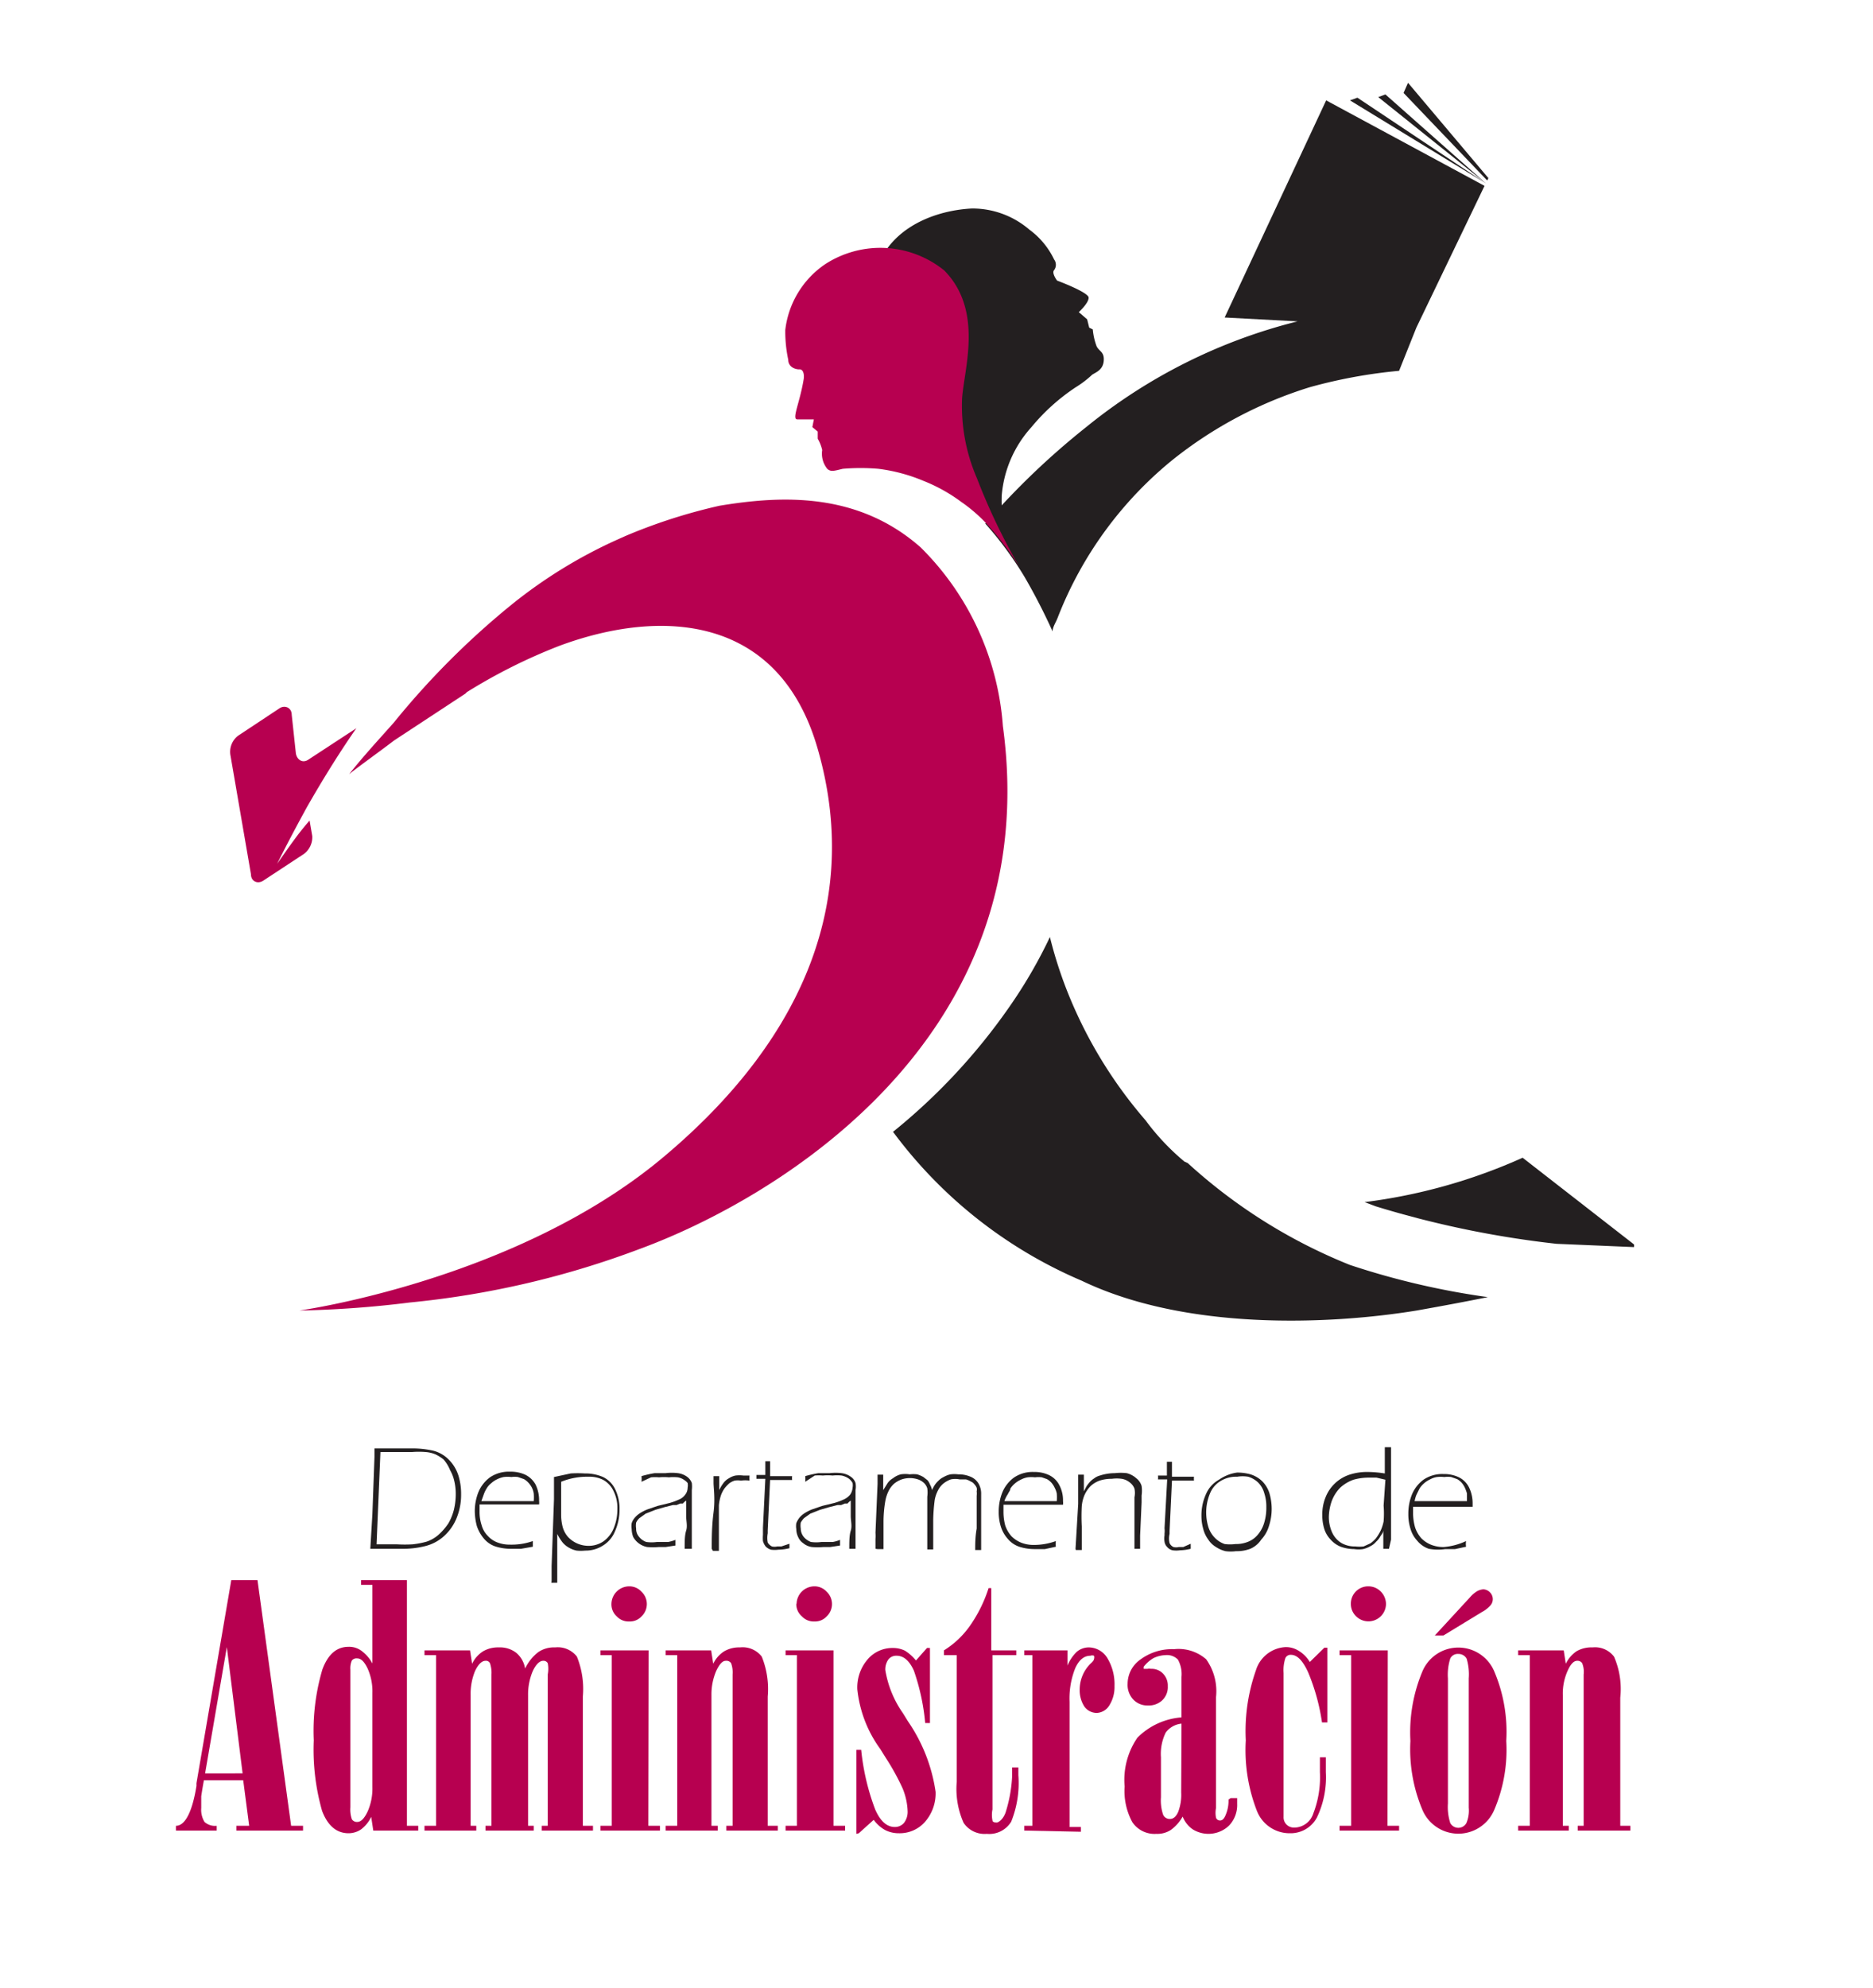 <svg id="ebe32be5-8a07-422e-9743-8453522e7b36" data-name="Layer 3" xmlns="http://www.w3.org/2000/svg" viewBox="0 0 62.92 66.74"><polygon points="47.3 2.78 50 5.98 49.96 6.06 47.15 3.12 47.3 2.78" style="fill:#231f20"/><polygon points="45.35 3.37 49.92 6.16 45.6 3.28 45.35 3.37" style="fill:#231f20"/><path d="M49.87,6.24,44.55,3.37l-3.41,7.29,2.45.13a18.24,18.24,0,0,0-7.09,3.54,25.54,25.54,0,0,0-3.4,3.25,11.89,11.89,0,0,1,1.33,1.81,20.19,20.19,0,0,1,.93,1.81c0-.15.11-.3.17-.46a12.79,12.79,0,0,1,3.86-5.3A14,14,0,0,1,44,13a17,17,0,0,1,3-.55L47.58,11h0Z" style="fill:#231f20"/><polygon points="46.3 3.26 49.92 6.16 46.54 3.17 46.3 3.26" style="fill:#231f20"/><path d="M37.08,12.06c0-.25-.15-.26-.24-.43a2.16,2.16,0,0,1-.13-.57L36.59,11l-.07-.28-.28-.24s.34-.31.33-.49-1.06-.57-1.06-.57-.19-.25-.1-.35a.3.3,0,0,0,0-.36,2.67,2.67,0,0,0-.83-1A2.94,2.94,0,0,0,32.65,7c-1.38.07-3.17.78-3.35,2.73A3.28,3.28,0,0,0,30.66,13l.58.86s1.05,2.05,1.31,2.51c.5.91,1.44,2.33,1.44,2.33a5.45,5.45,0,0,1-.34-2.05,3.89,3.89,0,0,1,1-2.31A6.77,6.77,0,0,1,36.14,13a3.4,3.4,0,0,0,.55-.42C36.83,12.49,37.08,12.41,37.08,12.06Z" style="fill:#231f20"/><path d="M46.21,40.5a33.05,33.05,0,0,0,6.08,1.26l2.6.11a.19.19,0,0,0,0-.09l-3.74-2.91a18.56,18.56,0,0,1-5.31,1.49Z" style="fill:#231f20"/><path d="M45.35,42.47a18,18,0,0,1-5.45-3.42L39.79,39a7.91,7.91,0,0,1-1.31-1.39,15.09,15.09,0,0,1-2.38-3.74,14.31,14.31,0,0,1-.83-2.41,16.18,16.18,0,0,1-1.38,2.37A20.2,20.2,0,0,1,30,38,15.38,15.38,0,0,0,36.34,43c3.5,1.68,8.31,1.48,11.25,1,.9-.16,1.7-.31,2.39-.45A26,26,0,0,1,45.35,42.47Z" style="fill:#231f20"/><path d="M26.86,12.4c.13,0,.16.18.14.32-.13.81-.42,1.37-.21,1.36l.55,0-.05.26.18.15v.24a1.34,1.34,0,0,1,.15.38.81.81,0,0,0,.17.63c.12.11.23.07.52,0a7.07,7.07,0,0,1,1.2,0,5.74,5.74,0,0,1,1.5.4,5.56,5.56,0,0,1,1.28.71,5.3,5.3,0,0,1,.82.7,10.12,10.12,0,0,1,1.15,1.51,20.83,20.83,0,0,1-1.44-3,6.09,6.09,0,0,1-.5-2.69c.07-1,.72-2.95-.6-4.29a3.41,3.41,0,0,0-4-.21,3.1,3.1,0,0,0-1.34,2.21,4.53,4.53,0,0,0,.1,1C26.48,12.34,26.75,12.41,26.86,12.4Z" style="fill:#b70050"/><path d="M10.49,28.07l-.09-.52C10,28,9.68,28.48,9.31,29c0,0,.38-.77,1-1.9,0,0,0,0,0,0l0,0c.44-.77,1-1.7,1.66-2.65l-1.62,1.06c-.19.12-.37,0-.41-.21L9.8,24c0-.24-.23-.34-.41-.22L8,24.7a.68.68,0,0,0-.26.65l.69,4c0,.24.22.34.41.22l1.37-.9A.7.7,0,0,0,10.49,28.07Z" style="fill:#b70050;isolation:isolate"/><path d="M33.69,24.38a9.4,9.4,0,0,0-2.76-6c-2.13-1.88-4.7-1.74-6.76-1.4A18.47,18.47,0,0,0,21,18l-.29.13a16.28,16.28,0,0,0-3.61,2.24,27,27,0,0,0-3.87,3.89c-.46.52-1,1.1-1.5,1.73.46-.36,1-.74,1.51-1.13l2.36-1.55a.27.27,0,0,0,.08-.07,18.52,18.52,0,0,1,3.12-1.56c3.35-1.24,7.38-1.1,8.68,3.5,1.55,5.44-.88,10.09-5.28,13.74C17.27,43,10.06,44,10.06,44a34.93,34.93,0,0,0,3.71-.27,30.11,30.11,0,0,0,7.78-1.82C26,40.26,35.13,34.92,33.69,24.38Z" style="fill:#b70050;isolation:isolate"/><path d="M5.91,61.46V61.3c.31,0,.55-.47.69-1.34l0-.09,1.17-6.82h.88L9.78,61.3h.4v.16H7.94V61.3h.43l-.2-1.53H6.85q-.06.33-.09.54c0,.15,0,.28,0,.39a.79.79,0,0,0,.11.47.53.53,0,0,0,.41.13v.16Zm2.24-1.92L7.62,55.3l-.73,4.24Z" style="fill:#b70050"/><path d="M12.51,53.21h-.38v-.16h1.54V61.3h.38v.16H12.54L12.47,61a1.14,1.14,0,0,1-.34.42.75.75,0,0,1-.42.13c-.4,0-.7-.25-.89-.75a7.51,7.51,0,0,1-.28-2.37,7.28,7.28,0,0,1,.29-2.38c.19-.51.48-.76.88-.76a.7.7,0,0,1,.44.14,1.28,1.28,0,0,1,.36.42Zm-.74,7.37v.1a1,1,0,0,0,.05.4.2.2,0,0,0,.18.09c.13,0,.24-.12.35-.35a1.91,1.91,0,0,0,.16-.82V56.84a1.88,1.88,0,0,0-.16-.82c-.11-.23-.22-.34-.35-.34a.2.2,0,0,0-.18.07.66.66,0,0,0-.05.31v4.52Z" style="fill:#b70050"/><path d="M14.26,61.46V61.3h.39V55.57h-.39v-.16h1.53l.07.45a1,1,0,0,1,.37-.42,1,1,0,0,1,.53-.13.89.89,0,0,1,.58.18.87.87,0,0,1,.3.53,1.53,1.53,0,0,1,.44-.55.94.94,0,0,1,.57-.16.81.81,0,0,1,.73.31,2.89,2.89,0,0,1,.2,1.34V61.3h.34v.16H18.2V61.3h.2V56.22a1,1,0,0,0,0-.38.16.16,0,0,0-.15-.08c-.12,0-.24.11-.35.34a2,2,0,0,0-.16.81V61.3h.19v.16H16.31V61.3h.2V56.22a1,1,0,0,0-.05-.38.15.15,0,0,0-.15-.08c-.12,0-.24.11-.35.34a2,2,0,0,0-.15.81V61.3H16v.16Z" style="fill:#b70050"/><path d="M21.78,61.3h.39v.16h-2V61.3h.38V55.57h-.38v-.16h1.62Zm-1.24-7.45a.6.6,0,0,1,.6-.59.55.55,0,0,1,.41.18.57.57,0,0,1,0,.83.53.53,0,0,1-.41.17.54.54,0,0,1-.42-.17A.54.54,0,0,1,20.54,53.85Z" style="fill:#b70050"/><path d="M22.36,61.46V61.3h.39V55.57h-.39v-.16h1.53l.07.45a1,1,0,0,1,.37-.42,1,1,0,0,1,.53-.13.81.81,0,0,1,.73.31,2.89,2.89,0,0,1,.2,1.34V61.3h.34v.16H24.4V61.3h.21V56.22a.92.92,0,0,0-.05-.38.19.19,0,0,0-.18-.08c-.11,0-.21.11-.32.34a2,2,0,0,0-.16.81V61.3h.21v.16Z" style="fill:#b70050"/><path d="M28,61.3h.39v.16h-2V61.3h.38V55.57h-.38v-.16H28Zm-1.24-7.45a.6.6,0,0,1,.6-.59.55.55,0,0,1,.41.18.57.57,0,0,1,0,.83.53.53,0,0,1-.41.17.54.54,0,0,1-.42-.17A.54.54,0,0,1,26.75,53.85Z" style="fill:#b70050"/><path d="M28.77,61.57V58.75h.16a7.84,7.84,0,0,0,.47,2c.17.39.39.59.66.59a.4.4,0,0,0,.31-.14.61.61,0,0,0,.12-.39,2.2,2.2,0,0,0-.17-.77,7.8,7.8,0,0,0-.55-1l-.2-.32a4.13,4.13,0,0,1-.77-2,1.44,1.44,0,0,1,.34-1,1.09,1.09,0,0,1,.85-.39.91.91,0,0,1,.41.09,1.51,1.51,0,0,1,.37.33l.37-.42h.1v2.52h-.16a7.32,7.32,0,0,0-.38-1.76c-.15-.33-.34-.5-.58-.5a.33.33,0,0,0-.28.13.58.58,0,0,0-.1.35,3.52,3.52,0,0,0,.6,1.46l.16.26,0,0a5.59,5.59,0,0,1,.93,2.37,1.45,1.45,0,0,1-.35,1,1.13,1.13,0,0,1-.88.39,1,1,0,0,1-.47-.11,1.2,1.2,0,0,1-.38-.34l-.5.45Z" style="fill:#b70050"/><path d="M31.71,55.57v-.16a3,3,0,0,0,.87-.82,4.7,4.7,0,0,0,.63-1.27h.09v2.09h.84v.16h-.8v5.18a.93.93,0,0,0,0,.37c0,.05.07.07.14.07s.25-.13.32-.4A4.74,4.74,0,0,0,34,59.65v-.31h.21v.26a3.48,3.48,0,0,1-.24,1.56.86.86,0,0,1-.82.41.85.85,0,0,1-.78-.37,2.8,2.8,0,0,1-.23-1.38V55.57Z" style="fill:#b70050"/><path d="M34.41,61.46V61.3h.27V55.57h-.27v-.16h1.45v.51h0a1.37,1.37,0,0,1,.31-.46.63.63,0,0,1,.41-.15.74.74,0,0,1,.62.36,1.7,1.7,0,0,1,.24.94,1.15,1.15,0,0,1-.17.64.52.52,0,0,1-.42.26.51.51,0,0,1-.42-.21,1,1,0,0,1-.16-.57,1.23,1.23,0,0,1,.37-.88c.08-.07.11-.12.11-.15a.16.16,0,0,0,0-.11.17.17,0,0,0-.12,0q-.32,0-.51.42a2.74,2.74,0,0,0-.19,1.13v4.2h.38v.16Z" style="fill:#b70050"/><path d="M41.34,60.37h.22v.19a1,1,0,0,1-.27.73,1,1,0,0,1-1.22.13.92.92,0,0,1-.34-.43,1.4,1.4,0,0,1-.4.45.82.82,0,0,1-.48.13.9.9,0,0,1-.81-.39,2.18,2.18,0,0,1-.26-1.2,2.5,2.5,0,0,1,.43-1.64,2.34,2.34,0,0,1,1.48-.68V56.3a1,1,0,0,0-.12-.58.51.51,0,0,0-.42-.15,1,1,0,0,0-.4.1,1.13,1.13,0,0,0-.33.29l0,.07.13,0a.23.23,0,0,1,.11,0,.53.53,0,0,1,.41.16.57.57,0,0,1,.16.42.61.61,0,0,1-.18.47.66.66,0,0,1-.49.18.65.65,0,0,1-.49-.2.72.72,0,0,1-.19-.53,1,1,0,0,1,.44-.82,1.78,1.78,0,0,1,1.12-.34,1.41,1.41,0,0,1,1.08.34,1.85,1.85,0,0,1,.33,1.27V60.7a.85.85,0,0,0,0,.33.14.14,0,0,0,.14.09c.08,0,.14-.07.19-.2a1.21,1.21,0,0,0,.09-.5Zm-1.65-2.5a.75.75,0,0,0-.53.3A1.62,1.62,0,0,0,39,59v1.34a1.5,1.5,0,0,0,.07.58.24.24,0,0,0,.23.15c.12,0,.21-.08.28-.24a1.61,1.61,0,0,0,.1-.65Z" style="fill:#b70050"/><path d="M44,55.8l.49-.48h.1v2.51h-.18a6.92,6.92,0,0,0-.46-1.67c-.18-.4-.37-.6-.58-.6a.19.19,0,0,0-.19.11,1.3,1.3,0,0,0-.06.5V61a.34.34,0,0,0,.1.26.36.36,0,0,0,.27.1.68.68,0,0,0,.63-.48,3.36,3.36,0,0,0,.22-1.38V59h.2c0,.11,0,.28,0,.5a3.12,3.12,0,0,1-.3,1.52,1,1,0,0,1-.9.53,1.18,1.18,0,0,1-1.12-.76,5.62,5.62,0,0,1-.37-2.36,6.14,6.14,0,0,1,.34-2.35,1.1,1.1,0,0,1,1-.78.8.8,0,0,1,.43.12A1.08,1.08,0,0,1,44,55.8Z" style="fill:#b70050"/><path d="M46.61,61.3H47v.16H45V61.3h.39V55.57H45v-.16h1.62Zm-1.23-7.45a.58.58,0,0,1,.59-.59.58.58,0,0,1,.42.18.6.6,0,0,1,.17.41.59.59,0,0,1-1,.42A.57.57,0,0,1,45.38,53.85Z" style="fill:#b70050"/><path d="M47.38,58.45a5.29,5.29,0,0,1,.41-2.35,1.31,1.31,0,0,1,2.4,0,5.18,5.18,0,0,1,.41,2.35,5.12,5.12,0,0,1-.41,2.33,1.31,1.31,0,0,1-2.4,0A5.23,5.23,0,0,1,47.38,58.45Zm.82-3.54,1.18-1.28a1,1,0,0,1,.23-.2.51.51,0,0,1,.22-.07.33.33,0,0,1,.23.11.32.32,0,0,1,0,.44,1.08,1.08,0,0,1-.29.22l-1.28.78Zm.44,1.44v4.2a1.76,1.76,0,0,0,.08.66.31.31,0,0,0,.54,0,1.07,1.07,0,0,0,.08-.52V56.35a1.84,1.84,0,0,0-.07-.66.31.31,0,0,0-.28-.16.28.28,0,0,0-.27.15A1.79,1.79,0,0,0,48.64,56.35Z" style="fill:#b70050"/><path d="M51,61.46V61.3h.39V55.57H51v-.16h1.53l.07.45a1.08,1.08,0,0,1,.36-.42,1,1,0,0,1,.54-.13.8.8,0,0,1,.72.31A2.72,2.72,0,0,1,54.43,57V61.3h.34v.16H53V61.3h.2V56.22a.77.77,0,0,0-.05-.38.19.19,0,0,0-.17-.08c-.11,0-.22.11-.32.34a1.86,1.86,0,0,0-.16.81V61.3h.2v.16Z" style="fill:#b70050"/><path d="M12.44,52l.07-1.17.07-1.92v-.28H13.8a3.13,3.13,0,0,1,.77.08,1.12,1.12,0,0,1,.51.3,1.33,1.33,0,0,1,.32.53,2.08,2.08,0,0,1,.09.63,2.06,2.06,0,0,1-.14.77,1.65,1.65,0,0,1-.43.63,1.47,1.47,0,0,1-.64.34,3.1,3.1,0,0,1-.78.09H12.44Zm.21-.15h.69a4.61,4.61,0,0,0,.52,0,3,3,0,0,0,.47-.09,1.18,1.18,0,0,0,.4-.23,2,2,0,0,0,.33-.38,1.78,1.78,0,0,0,.19-.47,2.24,2.24,0,0,0,.06-.52,1.86,1.86,0,0,0-.06-.48,1.27,1.27,0,0,0-.13-.32A1.24,1.24,0,0,0,14.9,49a1.34,1.34,0,0,0-.27-.17,1.06,1.06,0,0,0-.34-.08,2.85,2.85,0,0,0-.44,0H12.78Z" style="fill:#231f20"/><path d="M17.9,51.74l0,.19L17.5,52l-.33,0a1.74,1.74,0,0,1-.53-.08.86.86,0,0,1-.39-.27,1.27,1.27,0,0,1-.23-.41,2,2,0,0,1-.07-.5,1.73,1.73,0,0,1,.12-.64,1.18,1.18,0,0,1,.39-.5,1.13,1.13,0,0,1,.67-.19,1.19,1.19,0,0,1,.51.1.79.79,0,0,1,.35.33,1.2,1.2,0,0,1,.12.55.49.49,0,0,1,0,.12h-2c0,.11,0,.19,0,.24a1.43,1.43,0,0,0,.07.46.82.82,0,0,0,.21.36.83.83,0,0,0,.33.22,1.14,1.14,0,0,0,.41.07A2.16,2.16,0,0,0,17.9,51.74ZM16.17,50.4h1.76a1.51,1.51,0,0,0,0-.26.7.7,0,0,0-.06-.19.74.74,0,0,0-.12-.17.61.61,0,0,0-.15-.12l-.2-.07a.78.78,0,0,0-.22,0,1.09,1.09,0,0,0-.26,0,.9.9,0,0,0-.23.08.8.8,0,0,0-.19.13.59.59,0,0,0-.15.17,1,1,0,0,0-.09.18Z" style="fill:#231f20"/><path d="M18.53,53.08l0-.5.08-2.24,0-.75.56-.12a3.71,3.71,0,0,1,.47,0,1.49,1.49,0,0,1,.62.12.88.88,0,0,1,.41.42,1.46,1.46,0,0,1,.14.67,1.73,1.73,0,0,1-.15.73,1,1,0,0,1-.42.49,1.06,1.06,0,0,1-.58.16,1.36,1.36,0,0,1-.29,0,.82.82,0,0,1-.26-.1.78.78,0,0,1-.2-.16,1.58,1.58,0,0,1-.19-.3l0,1.31v.33h-.2Zm.32-3.33c0,.14,0,.34,0,.6s0,.43,0,.51a1.68,1.68,0,0,0,.05.4.86.86,0,0,0,.18.34.94.94,0,0,0,.69.3.87.87,0,0,0,.5-.15,1,1,0,0,0,.35-.45,1.66,1.66,0,0,0,.12-.64,1.26,1.26,0,0,0-.13-.6.82.82,0,0,0-.34-.37,1,1,0,0,0-.49-.11A2.32,2.32,0,0,0,18.85,49.75Z" style="fill:#231f20"/><path d="M21.55,49.75a1,1,0,0,0,0-.19,3.71,3.71,0,0,1,.44-.1l.37,0a1.73,1.73,0,0,1,.41,0,.67.67,0,0,1,.31.12.46.46,0,0,1,.16.21,1,1,0,0,1,0,.24c0,.08,0,.18,0,.31s0,.26,0,.41,0,.32,0,.54,0,.37,0,.46V52H23c0-.25,0-.45.05-.61s0-.32,0-.5,0-.35,0-.51a.57.57,0,0,0-.11.1l-.09,0-.12.05-.12,0-.28.07-.31.09-.33.13-.21.15a.48.48,0,0,0-.11.15.65.65,0,0,0,0,.2.4.4,0,0,0,.1.28.53.53,0,0,0,.24.17,1.28,1.28,0,0,0,.36,0h.2l.18,0a1.37,1.37,0,0,0,.24-.07l0,.19-.33.05h-.23a2.38,2.38,0,0,1-.39,0,.68.68,0,0,1-.47-.34.8.8,0,0,1-.05-.26.64.64,0,0,1,0-.2.52.52,0,0,1,.11-.19.76.76,0,0,1,.16-.14,1.46,1.46,0,0,1,.25-.13l.35-.12.41-.1a2.09,2.09,0,0,0,.3-.11.48.48,0,0,0,.22-.17.38.38,0,0,0,.08-.23.41.41,0,0,0,0-.16A.39.39,0,0,0,23,49.7a.54.54,0,0,0-.23-.1,1.42,1.42,0,0,0-.3,0,1.72,1.72,0,0,0-.33,0,1.46,1.46,0,0,0-.27,0Z" style="fill:#231f20"/><path d="M23.91,52c0-.35,0-.75.06-1.22s0-.82,0-1v-.22h.19l0,.47a1.33,1.33,0,0,1,.16-.26.58.58,0,0,1,.17-.14.63.63,0,0,1,.22-.09,1.09,1.09,0,0,1,.26,0l.21,0a1,1,0,0,0,0,.17,1.11,1.11,0,0,0-.29,0,.66.66,0,0,0-.21,0,.61.61,0,0,0-.18.09,1.33,1.33,0,0,0-.16.17,1,1,0,0,0-.12.23,1.57,1.57,0,0,0-.07.34c0,.22,0,.46,0,.73s0,.63,0,.8h-.2Z" style="fill:#231f20"/><path d="M26.52,51.83l0,.15a1.64,1.64,0,0,1-.37.05,1,1,0,0,1-.25,0,.42.42,0,0,1-.18-.11.51.51,0,0,1-.09-.18,1.25,1.25,0,0,1,0-.21v-.06s0-.09,0-.18l.08-1.64h-.3s0-.09,0-.13h.3c0-.1,0-.26,0-.46l.16,0c0,.27,0,.44,0,.5h.74a.57.57,0,0,0,0,.13h-.74l-.08,1.69v.1a.83.83,0,0,0,0,.31.35.35,0,0,0,.14.13.39.39,0,0,0,.18,0h.14Z" style="fill:#231f20"/><path d="M27.05,49.75a1,1,0,0,0,0-.19,3.71,3.71,0,0,1,.44-.1l.38,0a1.7,1.7,0,0,1,.4,0,.67.67,0,0,1,.31.12.4.4,0,0,1,.16.21.67.67,0,0,1,0,.24c0,.08,0,.18,0,.31s0,.26,0,.41,0,.32,0,.54,0,.37,0,.46V52h-.21c0-.25,0-.45.05-.61s0-.32,0-.5,0-.35,0-.51a.57.57,0,0,0-.11.1l-.09,0-.12.05-.12,0-.28.07-.31.09-.33.13-.21.15a.72.72,0,0,0-.11.15.65.65,0,0,0,0,.2.45.45,0,0,0,.1.28.59.59,0,0,0,.24.17,1.28,1.28,0,0,0,.36,0h.2l.18,0a1.16,1.16,0,0,0,.24-.07l0,.19-.33.05h-.23a2.38,2.38,0,0,1-.39,0,.59.59,0,0,1-.29-.13.48.48,0,0,1-.17-.21.62.62,0,0,1-.06-.26.64.64,0,0,1,0-.2.72.72,0,0,1,.11-.19.76.76,0,0,1,.16-.14,1.46,1.46,0,0,1,.25-.13l.35-.12.41-.1a2.09,2.09,0,0,0,.3-.11.58.58,0,0,0,.23-.17.46.46,0,0,0,.08-.23.42.42,0,0,0,0-.16.45.45,0,0,0-.13-.15.64.64,0,0,0-.24-.1,1.42,1.42,0,0,0-.3,0,1.72,1.72,0,0,0-.33,0,1.46,1.46,0,0,0-.27,0Z" style="fill:#231f20"/><path d="M29.41,52l0-.33a1.48,1.48,0,0,0,0-.21l.07-1.64v-.31h.19l0,.52.15-.24a.57.57,0,0,1,.18-.16.71.71,0,0,1,.26-.13,1,1,0,0,1,.3,0,1.07,1.07,0,0,1,.25,0,1,1,0,0,1,.21.09l.14.11a.5.5,0,0,1,.08.14.58.58,0,0,1,.07.19,1.31,1.31,0,0,1,.09-.17.75.75,0,0,1,.12-.14.59.59,0,0,1,.18-.13.79.79,0,0,1,.23-.09,1.09,1.09,0,0,1,.26,0,1,1,0,0,1,.39.07.56.56,0,0,1,.28.22.67.67,0,0,1,.1.38c0,.08,0,.2,0,.36s0,.4,0,.7,0,.57,0,.81h-.2c0-.2,0-.44.05-.72l0-.68c0-.17,0-.31,0-.42a.66.66,0,0,0,0-.15.27.27,0,0,0,0-.12.42.42,0,0,0-.08-.12.27.27,0,0,0-.12-.09.59.59,0,0,0-.16-.07l-.21,0a.73.73,0,0,0-.3,0,.89.89,0,0,0-.25.14.68.68,0,0,0-.17.21,1.11,1.11,0,0,0-.12.34,6,6,0,0,0-.05.66l0,1h-.2c0-.22,0-.44,0-.66l0-.62c0-.2,0-.36,0-.49a1,1,0,0,0,0-.28.42.42,0,0,0-.11-.18.56.56,0,0,0-.2-.12.87.87,0,0,0-.55,0,.89.89,0,0,0-.25.14.84.84,0,0,0-.18.23,1.26,1.26,0,0,0-.12.36,4.07,4.07,0,0,0-.06.68q0,.56,0,.93h-.2Z" style="fill:#231f20"/><path d="M35.47,51.74a.58.58,0,0,0,0,.19l-.37.08-.33,0a1.69,1.69,0,0,1-.53-.08.86.86,0,0,1-.39-.27,1.11,1.11,0,0,1-.23-.41,1.63,1.63,0,0,1-.07-.5,1.73,1.73,0,0,1,.12-.64,1.18,1.18,0,0,1,.39-.5,1.11,1.11,0,0,1,.67-.19,1.15,1.15,0,0,1,.5.1.75.75,0,0,1,.35.33,1.09,1.09,0,0,1,.13.55.49.49,0,0,1,0,.12h-2c0,.11,0,.19,0,.24a1.76,1.76,0,0,0,.06.46,1.07,1.07,0,0,0,.21.36,1,1,0,0,0,.34.22,1.14,1.14,0,0,0,.41.07A2.16,2.16,0,0,0,35.47,51.74ZM33.74,50.4H35.5a1.51,1.51,0,0,0,0-.26.73.73,0,0,0-.07-.19.71.71,0,0,0-.11-.17.61.61,0,0,0-.15-.12L35,49.6a.86.86,0,0,0-.23,0,1.07,1.07,0,0,0-.25,0,.78.78,0,0,0-.23.08.86.86,0,0,0-.2.13.8.8,0,0,0-.15.17c0,.07-.06.12-.08.18A1,1,0,0,0,33.74,50.4Z" style="fill:#231f20"/><path d="M36.13,52l.09-1.51,0-.7v-.28h.19l0,.56.09-.17a1.13,1.13,0,0,1,.1-.13.64.64,0,0,1,.15-.13.54.54,0,0,1,.2-.1,1.63,1.63,0,0,1,.5-.08,1.81,1.81,0,0,1,.4,0,.75.75,0,0,1,.32.17.51.51,0,0,1,.18.26,1.13,1.13,0,0,1,0,.32c0,.05,0,.13,0,.23l-.05,1.12V52h-.19c0-.2,0-.4,0-.59l0-.63c0-.23,0-.4,0-.51a.71.71,0,0,0,0-.29.46.46,0,0,0-.16-.21.56.56,0,0,0-.27-.12,1.19,1.19,0,0,0-.33,0,1.31,1.31,0,0,0-.41.06.92.92,0,0,0-.3.18,1.05,1.05,0,0,0-.21.31,1.24,1.24,0,0,0-.09.37,6.43,6.43,0,0,0,0,.68c0,.31,0,.57,0,.79h-.2Z" style="fill:#231f20"/><path d="M40,51.83,40,52a1.63,1.63,0,0,1-.36.05.9.9,0,0,1-.25,0,.33.33,0,0,1-.18-.11.31.31,0,0,1-.09-.18.66.66,0,0,1,0-.21v-.06a.77.77,0,0,0,0-.18l.09-1.64h-.31a.57.57,0,0,0,0-.13h.3c0-.1,0-.26,0-.46l.17,0c0,.27,0,.44,0,.5h.74a.57.57,0,0,0,0,.13h-.74l-.08,1.69v.1a.64.64,0,0,0,0,.31.27.27,0,0,0,.13.13.39.39,0,0,0,.18,0h.15Z" style="fill:#231f20"/><path d="M41.56,49.44a1.68,1.68,0,0,1,.45.06,1,1,0,0,1,.38.22,1,1,0,0,1,.25.4,1.89,1.89,0,0,1,.08.53,1.85,1.85,0,0,1-.09.58,1.15,1.15,0,0,1-.26.46A.84.84,0,0,1,42,52a1.27,1.27,0,0,1-.48.08,1.34,1.34,0,0,1-.35,0,1,1,0,0,1-.32-.14.77.77,0,0,1-.26-.25,1,1,0,0,1-.17-.36,1.56,1.56,0,0,1-.06-.44,1.72,1.72,0,0,1,.15-.72,1,1,0,0,1,.44-.49A1.39,1.39,0,0,1,41.56,49.44Zm0,.14a1,1,0,0,0-.55.14.86.86,0,0,0-.37.44,1.66,1.66,0,0,0-.12.64,1.7,1.7,0,0,0,.07.46.91.91,0,0,0,.22.37.84.84,0,0,0,.33.21,1.36,1.36,0,0,0,.36,0,1.07,1.07,0,0,0,.41-.07.81.81,0,0,0,.34-.24,1.08,1.08,0,0,0,.22-.41,1.72,1.72,0,0,0,.07-.52,1.41,1.41,0,0,0-.07-.47.8.8,0,0,0-.21-.36.84.84,0,0,0-.33-.19A1.14,1.14,0,0,0,41.56,49.58Z" style="fill:#231f20"/><path d="M46.66,52h-.19l0-.63c0,.1-.08.17-.11.23a.65.65,0,0,1-.13.16.58.58,0,0,1-.19.15.93.93,0,0,1-.25.1,1,1,0,0,1-.3,0,1.33,1.33,0,0,1-.45-.08.9.9,0,0,1-.35-.25.91.91,0,0,1-.21-.37,1.56,1.56,0,0,1-.06-.44,1.52,1.52,0,0,1,.11-.6,1.3,1.3,0,0,1,.84-.77,1.91,1.91,0,0,1,.59-.08,3.87,3.87,0,0,1,.56.05c0-.15,0-.3,0-.45s0-.27,0-.43h.21c0,.31,0,.63,0,1l0,1.2c0,.45,0,.76,0,.9Zm-.12-2.32-.3-.07H46a1.88,1.88,0,0,0-.53.07,1.31,1.31,0,0,0-.44.26,1.29,1.29,0,0,0-.29.45,1.71,1.71,0,0,0-.1.53,1.25,1.25,0,0,0,.11.53.81.81,0,0,0,.32.36.9.9,0,0,0,.46.11,1.27,1.27,0,0,0,.28,0l.22-.1a1,1,0,0,0,.19-.17,1.64,1.64,0,0,0,.16-.26,1.41,1.41,0,0,0,.1-.31,3.26,3.26,0,0,0,0-.53Z" style="fill:#231f20"/><path d="M49.25,51.74a.58.58,0,0,0,0,.19l-.37.08-.33,0A1.69,1.69,0,0,1,48,52a.86.86,0,0,1-.39-.27,1,1,0,0,1-.23-.41,1.63,1.63,0,0,1-.07-.5,1.73,1.73,0,0,1,.12-.64,1.18,1.18,0,0,1,.39-.5,1.11,1.11,0,0,1,.67-.19,1.15,1.15,0,0,1,.5.1.75.75,0,0,1,.35.33,1.21,1.21,0,0,1,.13.55s0,.08,0,.12h-2c0,.11,0,.19,0,.24a1.77,1.77,0,0,0,.07.46,1.07,1.07,0,0,0,.21.36,1,1,0,0,0,.34.22,1.14,1.14,0,0,0,.41.07A2.16,2.16,0,0,0,49.25,51.74ZM47.52,50.4h1.76c0-.12,0-.2,0-.26a1.46,1.46,0,0,0-.07-.19.71.71,0,0,0-.11-.17.61.61,0,0,0-.15-.12l-.2-.07a.86.86,0,0,0-.23,0,1.07,1.07,0,0,0-.25,0,.69.69,0,0,0-.23.08.86.86,0,0,0-.2.13.8.8,0,0,0-.15.17l-.09.18C47.56,50.23,47.54,50.31,47.52,50.4Z" style="fill:#231f20"/></svg>